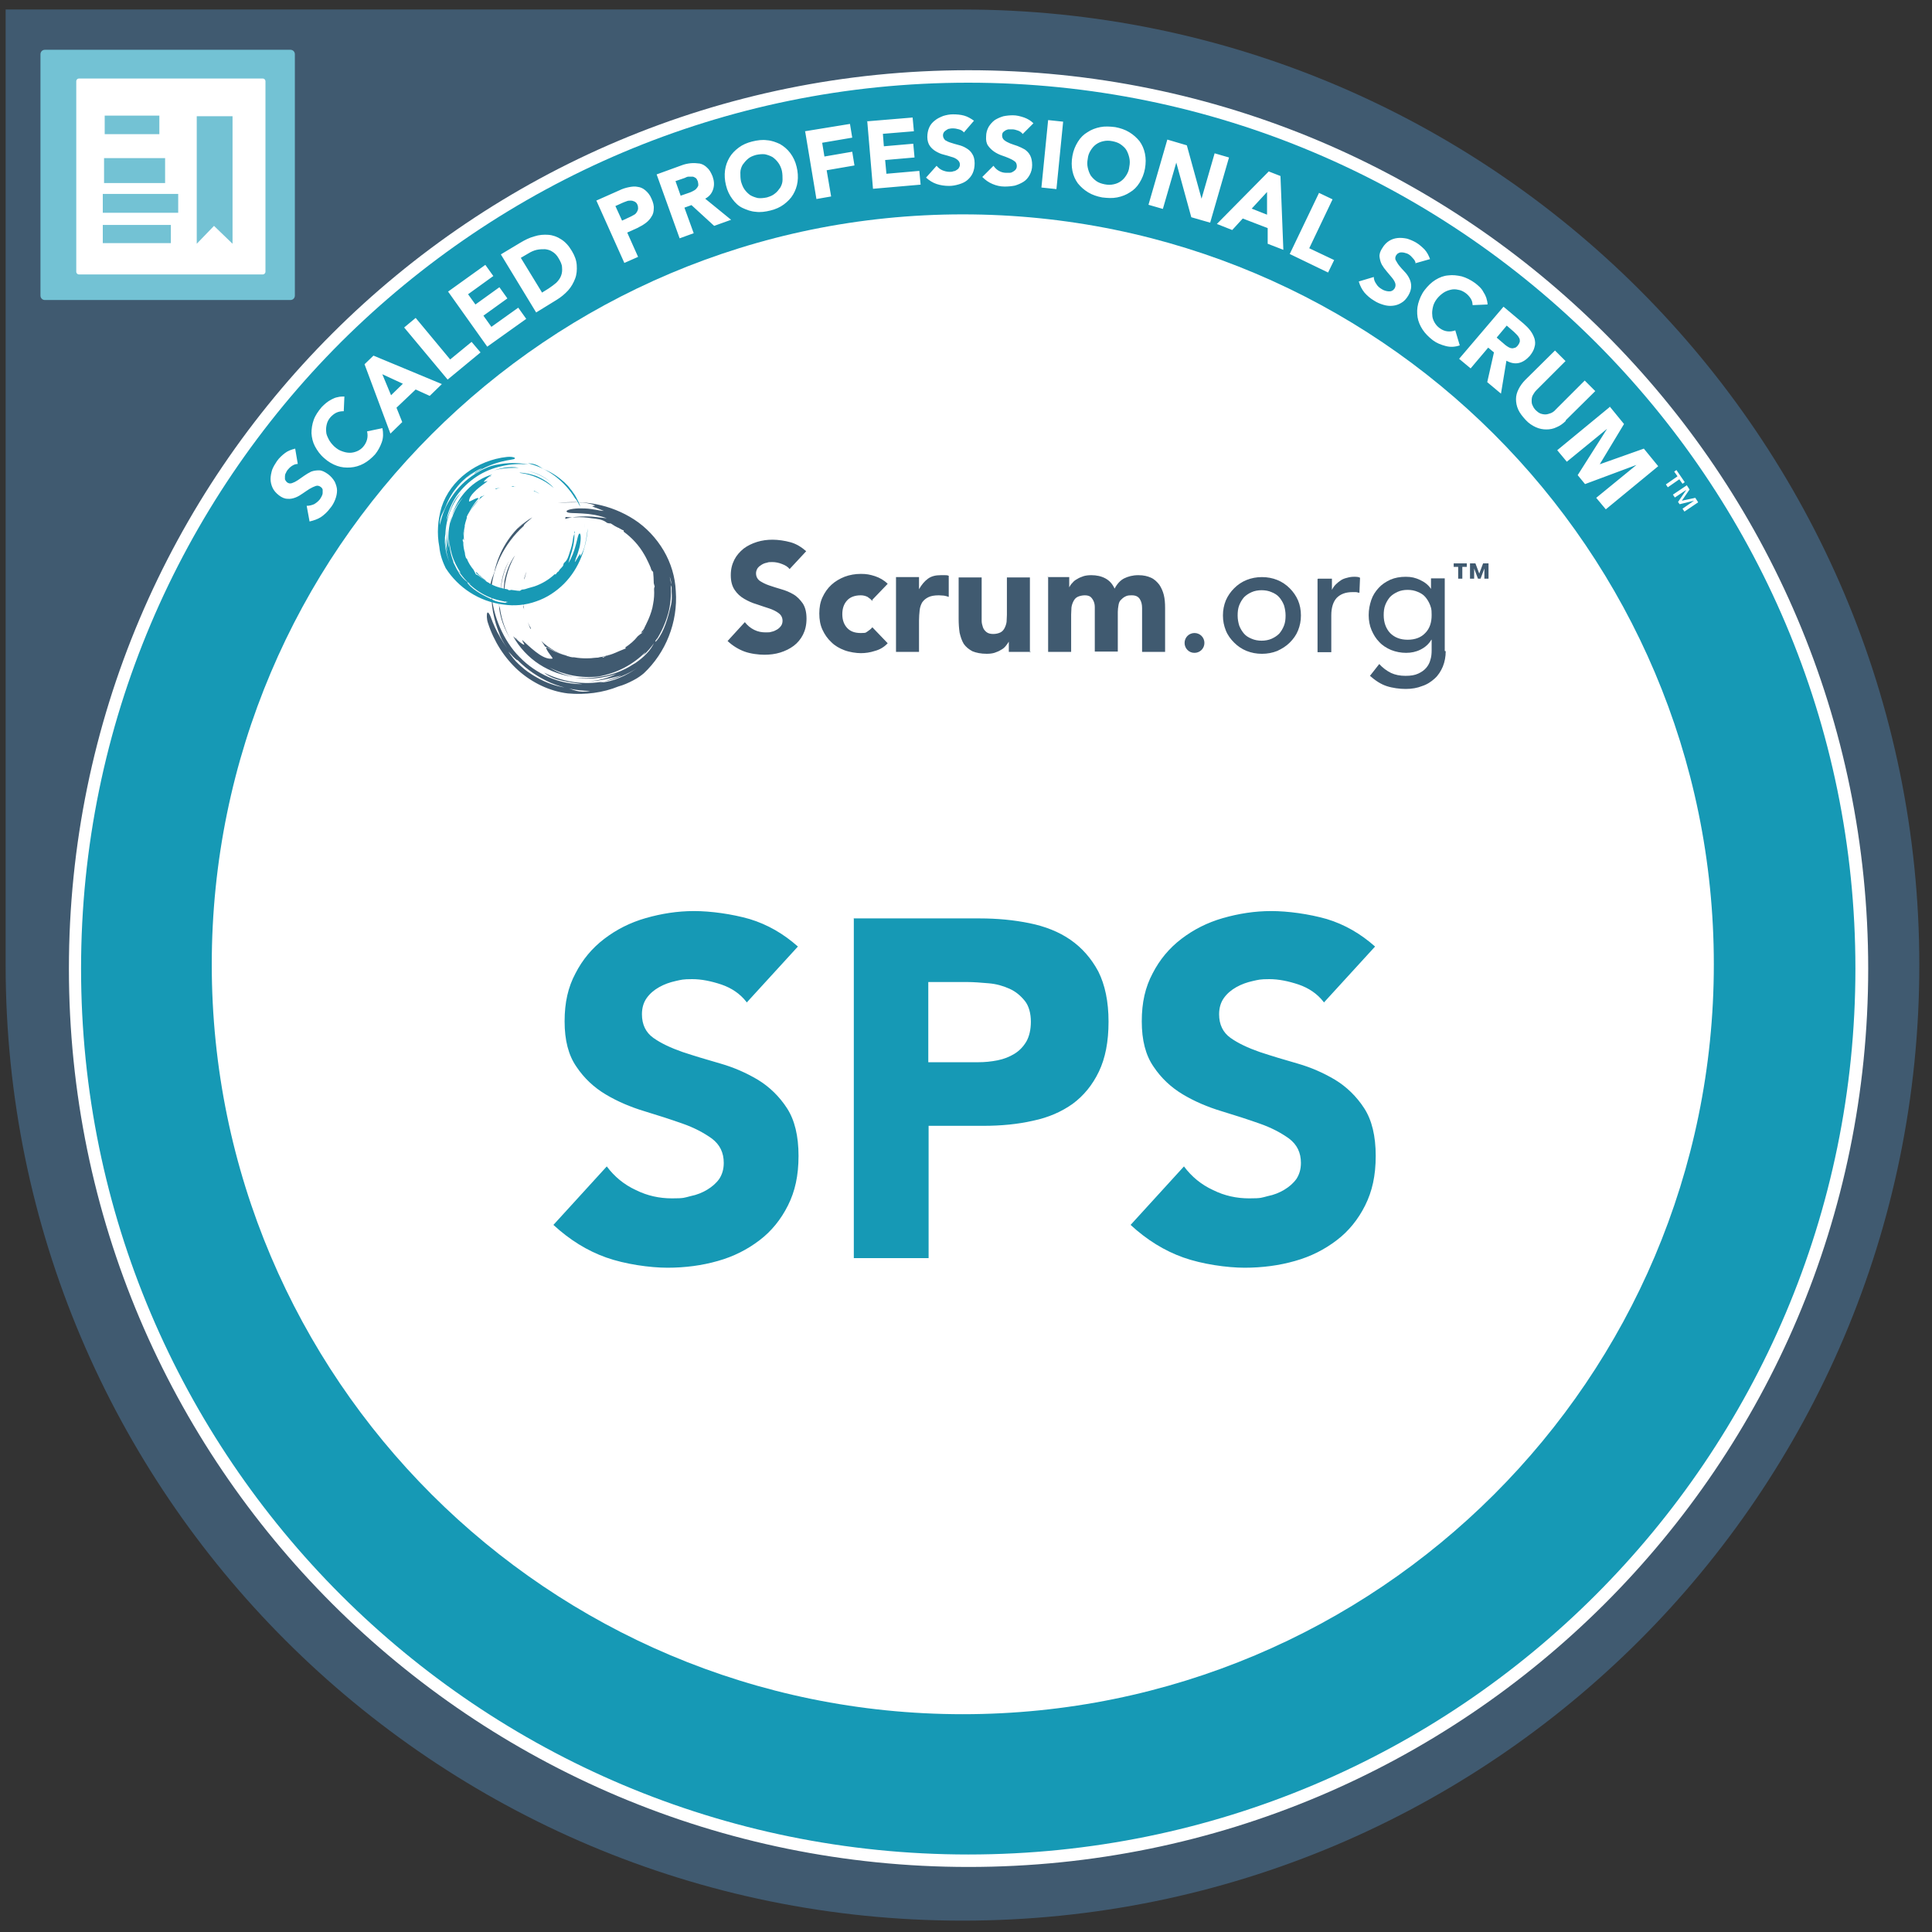 <svg width="135" height="135" viewBox="0 0 135 135" fill="none" xmlns="http://www.w3.org/2000/svg">
<rect x="0" y="0" width="135" height="135" fill="#333333" stroke="none"/>
<g clip-path="url(#clip0_11376_4190)">
<path d="M67.254 0.664H0.394V67.435C0.394 104.304 30.318 134.206 67.254 134.206C104.19 134.206 134.114 104.304 134.114 67.435C134.114 30.566 104.19 0.664 67.254 0.664Z" fill="#405A70"/>
<path d="M20.291 20.964H3.14C2.962 20.964 2.828 20.83 2.828 20.651V3.791C2.828 3.612 2.962 3.478 3.14 3.478H20.291C20.47 3.478 20.604 3.612 20.604 3.791V20.651C20.604 20.83 20.47 20.964 20.291 20.964Z" fill="#73C2D4"/>
<path d="M18.371 19.177H5.508C5.418 19.177 5.329 19.087 5.329 18.998V5.666C5.329 5.577 5.418 5.487 5.508 5.487H18.371C18.46 5.487 18.549 5.577 18.549 5.666V18.998C18.549 19.087 18.46 19.177 18.371 19.177Z" fill="white"/>
<path d="M7.316 8.078H11.135V9.373H7.316V8.078ZM7.271 11.048H11.537V12.79H7.271V11.048ZM7.182 13.549H12.452V14.867H7.182V13.549ZM7.182 15.716H11.939V16.988H7.182V15.716ZM16.249 17.033L14.954 15.783L13.748 17.033V8.123H16.249V17.033Z" fill="#73C2D4"/>
<path d="M130.094 67.681C130.094 102.116 102.135 130.03 67.656 130.03C33.176 130.03 5.217 102.116 5.217 67.681C5.217 33.245 33.176 5.354 67.656 5.354C102.135 5.354 130.094 33.268 130.094 67.703" fill="#1699B5"/>
<path d="M130.095 67.681H129.648C129.648 84.765 122.703 100.24 111.493 111.451C100.282 122.661 84.784 129.584 67.656 129.584C50.528 129.584 35.052 122.661 23.82 111.451C12.609 100.24 5.664 84.787 5.664 67.681C5.664 50.597 12.609 35.122 23.82 23.911C35.052 12.723 50.528 5.778 67.656 5.778C84.784 5.778 100.26 12.701 111.493 23.911C122.703 35.122 129.648 50.575 129.648 67.681H130.542C130.542 33 102.404 4.907 67.678 4.907C32.953 4.907 4.815 33.023 4.815 67.681C4.815 102.362 32.953 130.455 67.678 130.455C102.404 130.455 130.542 102.339 130.542 67.681H130.095Z" fill="white"/>
<path d="M119.755 67.391C119.755 96.332 96.263 119.781 67.276 119.781C38.29 119.781 14.797 96.31 14.797 67.391C14.797 38.472 38.29 14.979 67.276 14.979C96.263 14.979 119.755 38.449 119.755 67.369" fill="white"/>
<path d="M20.804 32.419C20.67 32.419 20.536 32.464 20.402 32.553C20.268 32.643 20.179 32.732 20.09 32.844C20.045 32.911 20 32.978 19.978 33.045C19.933 33.112 19.911 33.201 19.911 33.268V33.491C19.933 33.558 19.978 33.625 20.045 33.692C20.157 33.782 20.268 33.804 20.402 33.759C20.536 33.715 20.67 33.648 20.804 33.558C20.938 33.469 21.095 33.357 21.251 33.246C21.407 33.134 21.564 33.045 21.742 32.955C21.921 32.888 22.1 32.866 22.301 32.866C22.502 32.866 22.703 32.978 22.926 33.134C23.127 33.29 23.283 33.469 23.395 33.67C23.484 33.871 23.551 34.072 23.551 34.273C23.551 34.474 23.506 34.697 23.417 34.92C23.328 35.144 23.216 35.345 23.06 35.523C22.881 35.769 22.658 35.97 22.435 36.126C22.189 36.283 21.921 36.372 21.631 36.439L21.43 35.345C21.608 35.345 21.787 35.3 21.943 35.233C22.1 35.144 22.234 35.032 22.345 34.898C22.39 34.831 22.435 34.764 22.479 34.675C22.524 34.586 22.546 34.519 22.546 34.429V34.206C22.524 34.139 22.479 34.072 22.412 34.027C22.301 33.938 22.167 33.916 22.055 33.96C21.921 34.005 21.787 34.072 21.631 34.161C21.474 34.251 21.34 34.362 21.162 34.474C21.005 34.586 20.827 34.697 20.648 34.764C20.47 34.831 20.291 34.876 20.09 34.853C19.889 34.853 19.688 34.764 19.487 34.608C19.286 34.452 19.13 34.273 19.04 34.072C18.951 33.871 18.906 33.67 18.906 33.469C18.906 33.268 18.951 33.045 19.018 32.821C19.107 32.598 19.219 32.419 19.353 32.218C19.509 31.995 19.71 31.816 19.911 31.66C20.112 31.504 20.358 31.415 20.626 31.348L20.804 32.397V32.419ZM23.998 28.735C23.841 28.735 23.685 28.757 23.529 28.824C23.372 28.891 23.239 29.003 23.105 29.137C22.971 29.293 22.881 29.449 22.837 29.628C22.792 29.807 22.77 29.985 22.792 30.164C22.792 30.343 22.881 30.521 22.971 30.7C23.06 30.878 23.194 31.035 23.35 31.191C23.529 31.348 23.685 31.459 23.886 31.526C24.065 31.593 24.244 31.638 24.445 31.638C24.623 31.638 24.802 31.593 24.958 31.526C25.114 31.459 25.271 31.348 25.382 31.213C25.516 31.057 25.606 30.878 25.65 30.7C25.695 30.521 25.695 30.343 25.65 30.142L26.722 29.918C26.789 30.253 26.789 30.588 26.678 30.901C26.566 31.213 26.41 31.504 26.209 31.75C25.963 32.017 25.695 32.241 25.405 32.397C25.114 32.553 24.802 32.643 24.489 32.665C24.177 32.687 23.864 32.665 23.551 32.553C23.239 32.442 22.926 32.263 22.658 32.017C22.368 31.772 22.167 31.482 22.01 31.191C21.854 30.901 21.787 30.588 21.765 30.276C21.765 29.963 21.809 29.65 21.921 29.338C22.033 29.025 22.234 28.735 22.479 28.444C22.569 28.355 22.68 28.243 22.792 28.154C22.904 28.065 23.038 27.975 23.172 27.908C23.305 27.841 23.439 27.774 23.596 27.752C23.752 27.707 23.909 27.707 24.065 27.707L24.02 28.735H23.998ZM25.472 25.452L26.097 24.849L30.876 26.837L30.027 27.663L29.045 27.216L27.705 28.489L28.107 29.494L27.281 30.298L25.472 25.452ZM26.722 26.167L27.325 27.618L28.151 26.814L26.7 26.144L26.722 26.167ZM28.241 22.884L29.045 22.214L31.456 25.117L32.953 23.889L33.578 24.626L31.278 26.524L28.241 22.884ZM31.3 20.383L33.913 18.507L34.471 19.288L32.707 20.561L33.221 21.276L34.896 20.07L35.454 20.852L33.779 22.058L34.337 22.839L36.213 21.499L36.771 22.281L34.047 24.224L31.3 20.36V20.383ZM35.007 17.77L36.347 16.966C36.682 16.765 36.995 16.609 37.33 16.519C37.665 16.408 38 16.385 38.312 16.408C38.625 16.43 38.938 16.542 39.206 16.72C39.496 16.899 39.742 17.167 39.965 17.547C40.166 17.882 40.278 18.194 40.3 18.529C40.322 18.864 40.3 19.177 40.188 19.467C40.077 19.758 39.92 20.048 39.697 20.293C39.474 20.539 39.206 20.762 38.915 20.941L37.464 21.834L35.007 17.792V17.77ZM37.866 20.45L38.335 20.159C38.536 20.025 38.714 19.891 38.871 19.758C39.027 19.601 39.139 19.445 39.206 19.266C39.273 19.087 39.295 18.909 39.273 18.686C39.273 18.485 39.161 18.261 39.027 18.038C38.915 17.837 38.759 17.681 38.603 17.591C38.446 17.48 38.268 17.435 38.089 17.413C37.91 17.413 37.709 17.413 37.508 17.457C37.307 17.502 37.106 17.591 36.928 17.703L36.392 18.016L37.866 20.427V20.45ZM41.662 14.018L43.27 13.304C43.493 13.192 43.717 13.125 43.94 13.08C44.163 13.036 44.364 13.013 44.565 13.058C44.766 13.08 44.945 13.17 45.101 13.304C45.257 13.438 45.414 13.616 45.525 13.884C45.637 14.13 45.704 14.376 45.682 14.577C45.682 14.777 45.637 14.979 45.525 15.135C45.436 15.291 45.302 15.447 45.123 15.582C44.945 15.716 44.744 15.827 44.52 15.939L43.828 16.251L44.587 17.949L43.627 18.373L41.684 14.041L41.662 14.018ZM43.449 15.425L44.074 15.135C44.163 15.09 44.23 15.046 44.319 15.001C44.409 14.956 44.453 14.889 44.498 14.822C44.543 14.755 44.565 14.688 44.587 14.599C44.587 14.51 44.587 14.42 44.543 14.309C44.498 14.197 44.431 14.13 44.342 14.085C44.252 14.041 44.163 14.018 44.074 14.018C43.984 14.018 43.873 14.018 43.783 14.063C43.672 14.108 43.583 14.13 43.493 14.175L43.002 14.398L43.471 15.425H43.449ZM45.883 12.187L47.602 11.562C47.825 11.473 48.049 11.428 48.272 11.405C48.495 11.383 48.696 11.405 48.897 11.428C49.098 11.473 49.255 11.562 49.411 11.718C49.567 11.852 49.679 12.053 49.791 12.321C49.902 12.634 49.925 12.924 49.835 13.214C49.746 13.505 49.567 13.728 49.277 13.884L51.086 15.358L49.902 15.783L48.317 14.331L47.825 14.51L48.473 16.296L47.49 16.653L45.883 12.187ZM47.535 13.683L48.116 13.482C48.205 13.46 48.294 13.415 48.384 13.371C48.473 13.326 48.562 13.281 48.629 13.214C48.696 13.147 48.741 13.08 48.786 12.991C48.808 12.902 48.786 12.79 48.763 12.678C48.719 12.567 48.674 12.477 48.607 12.433C48.54 12.388 48.451 12.343 48.384 12.343H48.116C48.026 12.343 47.937 12.388 47.848 12.433L47.2 12.656L47.557 13.661L47.535 13.683ZM50.729 12.946C50.639 12.589 50.617 12.232 50.662 11.897C50.706 11.562 50.818 11.271 50.974 11.004C51.131 10.736 51.354 10.512 51.622 10.311C51.89 10.11 52.203 9.976 52.56 9.887C52.917 9.798 53.274 9.753 53.587 9.798C53.922 9.82 54.212 9.932 54.503 10.066C54.771 10.222 55.016 10.423 55.217 10.691C55.418 10.959 55.575 11.271 55.664 11.651C55.753 12.008 55.776 12.366 55.731 12.701C55.686 13.036 55.575 13.326 55.418 13.594C55.262 13.862 55.039 14.085 54.771 14.286C54.503 14.487 54.19 14.621 53.833 14.71C53.475 14.8 53.118 14.845 52.805 14.8C52.47 14.777 52.18 14.666 51.89 14.532C51.599 14.398 51.376 14.175 51.175 13.907C50.974 13.639 50.818 13.326 50.729 12.946ZM51.778 12.678C51.845 12.902 51.912 13.08 52.024 13.237C52.136 13.393 52.27 13.527 52.426 13.639C52.582 13.728 52.761 13.795 52.962 13.84C53.163 13.862 53.364 13.84 53.587 13.795C53.81 13.728 53.989 13.661 54.145 13.527C54.302 13.415 54.413 13.259 54.525 13.103C54.614 12.946 54.681 12.768 54.681 12.567C54.681 12.366 54.681 12.165 54.637 11.941C54.592 11.741 54.503 11.54 54.391 11.383C54.279 11.227 54.145 11.093 53.989 10.981C53.833 10.892 53.654 10.825 53.453 10.78C53.252 10.758 53.051 10.78 52.828 10.825C52.604 10.892 52.426 10.959 52.27 11.093C52.113 11.227 52.002 11.361 51.89 11.517C51.8 11.674 51.733 11.874 51.733 12.053C51.733 12.254 51.733 12.455 51.778 12.678ZM56.245 9.172L59.393 8.659L59.55 9.619L57.45 9.976L57.607 10.937L59.55 10.602L59.706 11.562L57.763 11.897L58.076 13.728L57.048 13.907L56.267 9.217L56.245 9.172ZM60.554 8.48L63.77 8.212L63.859 9.172L61.693 9.351L61.76 10.222L63.815 10.043L63.904 11.004L61.85 11.182L61.939 12.142L64.239 11.941L64.329 12.902L61.001 13.192L60.599 8.458L60.554 8.48ZM67.365 9.262C67.276 9.15 67.165 9.083 67.008 9.038C66.852 8.994 66.718 8.971 66.584 8.971C66.517 8.971 66.428 8.971 66.361 8.994C66.271 8.994 66.204 9.038 66.137 9.083C66.07 9.128 66.003 9.172 65.959 9.239C65.914 9.306 65.892 9.373 65.892 9.463C65.892 9.597 65.959 9.708 66.048 9.798C66.16 9.865 66.294 9.932 66.45 9.976C66.606 10.021 66.785 10.088 66.986 10.133C67.165 10.177 67.343 10.244 67.522 10.356C67.678 10.445 67.835 10.579 67.924 10.736C68.035 10.892 68.103 11.115 68.103 11.405C68.103 11.674 68.058 11.897 67.969 12.098C67.879 12.299 67.745 12.455 67.589 12.589C67.433 12.723 67.232 12.812 67.008 12.879C66.785 12.946 66.562 12.991 66.316 12.991C66.003 12.991 65.713 12.946 65.445 12.857C65.177 12.768 64.931 12.611 64.708 12.41L65.445 11.584C65.557 11.718 65.691 11.83 65.847 11.897C66.003 11.964 66.182 12.008 66.361 12.008C66.45 12.008 66.539 12.008 66.629 11.964C66.718 11.964 66.785 11.919 66.852 11.874C66.919 11.83 66.986 11.785 67.008 11.718C67.053 11.651 67.075 11.584 67.075 11.495C67.075 11.361 67.008 11.249 66.897 11.16C66.785 11.07 66.651 11.004 66.472 10.959C66.316 10.914 66.137 10.847 65.936 10.803C65.735 10.758 65.557 10.668 65.4 10.579C65.244 10.49 65.088 10.356 64.976 10.2C64.864 10.043 64.797 9.82 64.797 9.574C64.797 9.329 64.842 9.105 64.931 8.904C65.021 8.703 65.155 8.547 65.333 8.413C65.49 8.279 65.691 8.19 65.914 8.1C66.137 8.033 66.361 7.989 66.584 7.989C66.852 7.989 67.12 8.011 67.365 8.078C67.611 8.145 67.835 8.279 68.058 8.435L67.365 9.239V9.262ZM71.475 9.373C71.385 9.262 71.273 9.172 71.14 9.128C71.006 9.083 70.872 9.038 70.738 9.038H70.492C70.403 9.038 70.336 9.083 70.269 9.105C70.202 9.15 70.135 9.195 70.09 9.239C70.045 9.306 70.023 9.373 70.023 9.463C70.023 9.597 70.068 9.708 70.179 9.798C70.291 9.887 70.425 9.954 70.581 10.021C70.738 10.088 70.916 10.133 71.095 10.2C71.274 10.267 71.452 10.356 71.609 10.445C71.765 10.557 71.899 10.691 71.988 10.87C72.078 11.048 72.122 11.271 72.122 11.54C72.122 11.807 72.055 12.031 71.944 12.232C71.832 12.433 71.698 12.589 71.519 12.701C71.341 12.812 71.14 12.902 70.916 12.969C70.693 13.013 70.447 13.036 70.202 13.036C69.889 13.036 69.621 12.969 69.353 12.857C69.085 12.745 68.862 12.589 68.638 12.366L69.42 11.584C69.532 11.741 69.643 11.852 69.8 11.941C69.956 12.031 70.135 12.075 70.291 12.075H70.559C70.648 12.075 70.738 12.031 70.805 11.986C70.872 11.941 70.939 11.897 70.983 11.83C71.028 11.763 71.05 11.696 71.05 11.607C71.05 11.473 71.006 11.338 70.894 11.271C70.782 11.182 70.648 11.115 70.492 11.048C70.336 10.981 70.157 10.914 69.956 10.847C69.777 10.78 69.599 10.691 69.442 10.579C69.286 10.468 69.152 10.334 69.04 10.177C68.929 10.021 68.884 9.798 68.906 9.53C68.906 9.284 68.973 9.061 69.085 8.86C69.197 8.681 69.331 8.525 69.509 8.391C69.688 8.279 69.889 8.19 70.112 8.123C70.336 8.078 70.559 8.056 70.782 8.056C71.05 8.056 71.296 8.123 71.564 8.212C71.809 8.301 72.033 8.435 72.212 8.614L71.452 9.373H71.475ZM73.239 8.391L74.288 8.502L73.819 13.214L72.77 13.103L73.239 8.391ZM74.936 10.892C75.003 10.512 75.137 10.2 75.316 9.909C75.494 9.619 75.718 9.396 75.986 9.239C76.254 9.061 76.544 8.949 76.879 8.882C77.214 8.815 77.549 8.837 77.928 8.882C78.286 8.949 78.621 9.061 78.911 9.239C79.201 9.418 79.424 9.619 79.626 9.865C79.804 10.11 79.938 10.401 80.005 10.736C80.072 11.07 80.072 11.405 80.005 11.785C79.938 12.165 79.804 12.477 79.626 12.768C79.447 13.058 79.224 13.281 78.956 13.438C78.688 13.616 78.397 13.728 78.062 13.795C77.727 13.862 77.392 13.84 77.013 13.795C76.655 13.728 76.32 13.616 76.03 13.438C75.74 13.259 75.516 13.058 75.316 12.812C75.137 12.567 75.003 12.276 74.936 11.941C74.869 11.607 74.869 11.271 74.936 10.892ZM76.008 11.093C75.963 11.316 75.963 11.517 76.008 11.718C76.052 11.919 76.12 12.098 76.209 12.254C76.32 12.41 76.454 12.544 76.611 12.656C76.767 12.768 76.968 12.835 77.191 12.879C77.415 12.924 77.616 12.924 77.817 12.879C78.018 12.835 78.174 12.768 78.33 12.656C78.487 12.544 78.598 12.41 78.71 12.232C78.822 12.053 78.889 11.874 78.911 11.651C78.956 11.428 78.956 11.227 78.911 11.026C78.866 10.825 78.799 10.646 78.71 10.49C78.621 10.334 78.464 10.2 78.308 10.088C78.152 9.976 77.951 9.909 77.727 9.865C77.504 9.82 77.303 9.82 77.102 9.865C76.901 9.909 76.745 9.976 76.588 10.088C76.432 10.2 76.32 10.334 76.209 10.512C76.097 10.691 76.03 10.87 76.008 11.093ZM81.568 9.753L82.931 10.155L83.958 13.884L84.873 10.713L85.878 11.004L84.561 15.559L83.243 15.18L82.194 11.361L81.256 14.599L80.251 14.309L81.568 9.753ZM88.67 11.986L89.474 12.299L89.675 17.457L88.58 17.033V15.939L86.839 15.269L86.102 16.073L85.03 15.649L88.67 11.964V11.986ZM88.536 13.415L87.464 14.577L88.536 15.001V13.415ZM92.176 13.482L93.114 13.929L91.484 17.346L93.225 18.172L92.801 19.043L90.121 17.748L92.176 13.46V13.482ZM98.92 18.44C98.92 18.306 98.853 18.172 98.741 18.06C98.652 17.949 98.54 17.837 98.429 17.77C98.362 17.725 98.295 17.703 98.205 17.681C98.138 17.658 98.049 17.636 97.96 17.636C97.87 17.636 97.803 17.636 97.736 17.681C97.669 17.703 97.602 17.77 97.558 17.837C97.491 17.949 97.468 18.083 97.535 18.194C97.602 18.306 97.669 18.44 97.781 18.574C97.893 18.708 98.004 18.842 98.138 18.976C98.272 19.11 98.384 19.266 98.473 19.445C98.563 19.623 98.607 19.802 98.607 20.003C98.607 20.204 98.54 20.427 98.406 20.651C98.272 20.874 98.116 21.053 97.915 21.164C97.736 21.276 97.535 21.343 97.312 21.365C97.089 21.388 96.888 21.365 96.664 21.298C96.441 21.231 96.218 21.142 96.017 21.008C95.749 20.852 95.525 20.651 95.347 20.45C95.168 20.226 95.034 19.981 94.945 19.668L95.995 19.355C95.995 19.534 96.061 19.691 96.173 19.847C96.263 20.003 96.397 20.115 96.553 20.204C96.62 20.249 96.709 20.293 96.798 20.316C96.888 20.338 96.955 20.36 97.044 20.36C97.133 20.36 97.2 20.36 97.267 20.316C97.334 20.293 97.401 20.226 97.446 20.159C97.513 20.048 97.535 19.914 97.491 19.78C97.446 19.646 97.357 19.512 97.245 19.378C97.133 19.244 97.022 19.11 96.888 18.953C96.754 18.797 96.642 18.641 96.553 18.485C96.463 18.306 96.419 18.127 96.397 17.949C96.374 17.77 96.441 17.547 96.597 17.323C96.731 17.1 96.888 16.944 97.066 16.832C97.245 16.72 97.446 16.653 97.669 16.631C97.87 16.609 98.094 16.631 98.317 16.676C98.54 16.743 98.741 16.832 98.942 16.944C99.166 17.078 99.367 17.256 99.545 17.435C99.724 17.636 99.835 17.859 99.925 18.105L98.898 18.395L98.92 18.44ZM102.895 21.298C102.895 21.142 102.85 20.986 102.761 20.852C102.672 20.718 102.56 20.584 102.404 20.472C102.247 20.36 102.069 20.271 101.89 20.249C101.711 20.204 101.533 20.204 101.354 20.249C101.175 20.293 100.997 20.36 100.84 20.472C100.684 20.584 100.528 20.718 100.394 20.896C100.26 21.075 100.17 21.254 100.126 21.455C100.081 21.656 100.059 21.834 100.081 22.013C100.081 22.192 100.148 22.37 100.237 22.527C100.327 22.683 100.438 22.817 100.595 22.928C100.773 23.062 100.952 23.13 101.131 23.152C101.309 23.174 101.51 23.152 101.689 23.085L102.002 24.134C101.667 24.246 101.354 24.268 101.019 24.179C100.684 24.09 100.394 23.978 100.126 23.777C99.835 23.554 99.59 23.308 99.411 23.04C99.233 22.772 99.099 22.46 99.054 22.169C99.009 21.857 99.009 21.544 99.099 21.209C99.188 20.896 99.322 20.561 99.545 20.271C99.769 19.981 100.014 19.735 100.304 19.556C100.595 19.378 100.885 19.266 101.198 19.244C101.51 19.199 101.823 19.244 102.136 19.311C102.448 19.4 102.761 19.556 103.074 19.78C103.185 19.869 103.297 19.958 103.386 20.048C103.498 20.159 103.587 20.271 103.654 20.405C103.744 20.539 103.811 20.673 103.855 20.807C103.9 20.963 103.944 21.12 103.944 21.276L102.917 21.321L102.895 21.298ZM105.061 21.432L106.468 22.616C106.647 22.772 106.803 22.928 106.937 23.107C107.071 23.286 107.16 23.465 107.227 23.666C107.272 23.844 107.294 24.045 107.227 24.246C107.183 24.447 107.071 24.648 106.892 24.871C106.669 25.117 106.423 25.296 106.133 25.363C105.843 25.43 105.552 25.363 105.262 25.206L104.882 27.506L103.922 26.703L104.391 24.626L103.989 24.291L102.761 25.742L101.957 25.072L105.039 21.455L105.061 21.432ZM104.592 23.599L105.061 24C105.128 24.067 105.217 24.134 105.284 24.179C105.374 24.246 105.463 24.291 105.53 24.313C105.619 24.335 105.709 24.358 105.798 24.313C105.887 24.313 105.977 24.246 106.066 24.134C106.133 24.045 106.178 23.956 106.2 23.866C106.2 23.777 106.2 23.688 106.155 23.621C106.111 23.532 106.066 23.465 105.999 23.398L105.798 23.197L105.284 22.75L104.592 23.576V23.599ZM109.416 29.405C109.215 29.606 108.991 29.762 108.768 29.851C108.545 29.963 108.299 30.008 108.053 30.008C107.808 30.008 107.562 29.963 107.317 29.851C107.071 29.74 106.825 29.583 106.602 29.338C106.379 29.092 106.2 28.869 106.088 28.623C105.977 28.377 105.932 28.132 105.932 27.886C105.932 27.64 105.999 27.417 106.111 27.194C106.222 26.971 106.379 26.747 106.58 26.546L108.656 24.492L109.393 25.229L107.361 27.261C107.25 27.372 107.183 27.484 107.116 27.596C107.049 27.707 107.026 27.841 107.026 27.975C107.026 28.109 107.026 28.221 107.093 28.333C107.138 28.444 107.205 28.556 107.317 28.668C107.406 28.757 107.518 28.846 107.629 28.891C107.741 28.936 107.875 28.958 107.986 28.958C108.12 28.958 108.232 28.913 108.366 28.869C108.478 28.824 108.612 28.735 108.701 28.623L110.733 26.591L111.47 27.328L109.393 29.382L109.416 29.405ZM112.475 28.4L113.48 29.628L111.783 32.442L114.865 31.348L115.869 32.576L112.207 35.59L111.537 34.786L114.351 32.486L110.756 33.826L110.242 33.201L112.296 29.963L109.483 32.263L108.813 31.459L112.475 28.444V28.4ZM117.209 33.268L116.986 32.955L117.142 32.844L117.723 33.692L117.567 33.804L117.343 33.491L116.539 34.05L116.405 33.849L117.209 33.29V33.268ZM117.857 33.893L118.058 34.206L117.522 34.987L118.46 34.786L118.661 35.099L117.701 35.747L117.567 35.546L118.371 34.987L117.366 35.233L117.254 35.077L117.835 34.228L117.031 34.764L116.897 34.563L117.857 33.916V33.893Z" fill="white"/>
<path d="M52.136 69.981C51.712 69.445 51.131 69.043 50.416 68.797C49.679 68.552 49.009 68.418 48.362 68.418C47.714 68.418 47.602 68.462 47.2 68.552C46.799 68.641 46.419 68.775 46.062 68.976C45.704 69.177 45.414 69.423 45.191 69.735C44.967 70.048 44.856 70.428 44.856 70.874C44.856 71.589 45.124 72.147 45.66 72.527C46.196 72.906 46.866 73.219 47.692 73.509C48.496 73.777 49.389 74.045 50.327 74.313C51.265 74.581 52.136 74.961 52.962 75.452C53.766 75.943 54.458 76.613 54.994 77.44C55.53 78.266 55.798 79.382 55.798 80.767C55.798 82.152 55.553 83.246 55.061 84.228C54.57 85.211 53.9 86.037 53.074 86.662C52.225 87.31 51.265 87.802 50.148 88.114C49.054 88.427 47.87 88.583 46.642 88.583C45.414 88.583 43.672 88.337 42.355 87.868C41.037 87.4 39.809 86.64 38.67 85.591L42.399 81.504C42.935 82.219 43.605 82.777 44.431 83.156C45.235 83.558 46.084 83.737 46.955 83.737C47.826 83.737 47.803 83.692 48.25 83.581C48.697 83.492 49.076 83.335 49.411 83.134C49.746 82.933 50.037 82.688 50.26 82.375C50.461 82.062 50.573 81.705 50.573 81.258C50.573 80.544 50.305 79.985 49.746 79.561C49.188 79.159 48.518 78.802 47.692 78.512C46.866 78.221 45.972 77.931 45.012 77.641C44.052 77.35 43.158 76.971 42.332 76.479C41.506 75.988 40.814 75.341 40.278 74.537C39.719 73.733 39.452 72.683 39.452 71.365C39.452 70.048 39.697 68.976 40.211 68.016C40.702 67.055 41.372 66.252 42.221 65.604C43.069 64.956 44.029 64.465 45.124 64.152C46.218 63.84 47.334 63.661 48.496 63.661C49.657 63.661 51.131 63.862 52.381 64.219C53.632 64.599 54.749 65.247 55.754 66.14L52.181 70.048L52.136 69.981ZM59.639 64.175H68.46C69.688 64.175 70.85 64.286 71.944 64.51C73.038 64.733 73.998 65.113 74.802 65.671C75.606 66.229 76.254 66.966 76.745 67.882C77.214 68.82 77.46 69.981 77.46 71.388C77.46 72.795 77.236 73.934 76.79 74.871C76.343 75.809 75.718 76.569 74.959 77.127C74.177 77.685 73.261 78.087 72.189 78.311C71.118 78.556 69.956 78.668 68.706 78.668H64.887V87.913H59.661V64.197L59.639 64.175ZM64.865 74.224H68.348C68.817 74.224 69.264 74.179 69.711 74.09C70.157 74.001 70.537 73.844 70.872 73.643C71.207 73.442 71.497 73.152 71.721 72.772C71.921 72.415 72.033 71.946 72.033 71.388C72.033 70.829 71.899 70.294 71.609 69.936C71.319 69.579 70.984 69.289 70.537 69.088C70.09 68.887 69.621 68.753 69.085 68.708C68.549 68.663 68.036 68.619 67.544 68.619H64.865V74.246V74.224ZM92.466 69.981C92.042 69.445 91.462 69.043 90.747 68.797C90.01 68.552 89.34 68.418 88.692 68.418C88.045 68.418 87.933 68.462 87.531 68.552C87.129 68.641 86.75 68.775 86.392 68.976C86.035 69.177 85.745 69.423 85.521 69.735C85.298 70.048 85.186 70.428 85.186 70.874C85.186 71.589 85.454 72.147 85.99 72.527C86.526 72.906 87.196 73.219 88.022 73.509C88.826 73.777 89.72 74.045 90.658 74.313C91.596 74.581 92.466 74.961 93.293 75.452C94.097 75.943 94.789 76.613 95.325 77.44C95.861 78.266 96.129 79.382 96.129 80.767C96.129 82.152 95.883 83.246 95.392 84.228C94.901 85.211 94.231 86.037 93.404 86.662C92.556 87.31 91.596 87.802 90.479 88.114C89.385 88.427 88.201 88.583 86.973 88.583C85.745 88.583 84.003 88.337 82.685 87.868C81.368 87.4 80.139 86.64 79.001 85.591L82.73 81.504C83.266 82.219 83.936 82.777 84.762 83.156C85.566 83.558 86.415 83.737 87.285 83.737C88.156 83.737 88.134 83.692 88.581 83.581C89.027 83.492 89.407 83.335 89.742 83.134C90.077 82.933 90.367 82.688 90.591 82.375C90.792 82.062 90.903 81.705 90.903 81.258C90.903 80.544 90.635 79.985 90.077 79.561C89.519 79.159 88.849 78.802 88.022 78.512C87.196 78.221 86.303 77.931 85.343 77.641C84.382 77.35 83.489 76.971 82.663 76.479C81.837 75.988 81.144 75.341 80.608 74.537C80.05 73.733 79.782 72.683 79.782 71.365C79.782 70.048 80.028 68.976 80.541 68.016C81.033 67.055 81.703 66.252 82.551 65.604C83.4 64.956 84.36 64.465 85.454 64.152C86.549 63.84 87.665 63.661 88.826 63.661C89.988 63.661 91.462 63.862 92.712 64.219C93.963 64.599 95.079 65.247 96.084 66.14L92.511 70.048L92.466 69.981Z" fill="#1699B5"/>
<path d="M34.561 39.878C34.717 39.208 34.985 38.56 35.342 37.98C35.7 37.399 36.146 36.886 36.638 36.484C36.258 36.819 35.901 37.198 35.61 37.6C35.834 37.288 36.057 37.02 36.325 36.796C36.593 36.551 36.861 36.35 37.196 36.149C37.106 36.238 36.972 36.35 36.839 36.461C36.705 36.573 36.593 36.685 36.593 36.752C35.923 37.355 35.365 38.092 34.963 38.918C34.561 39.744 34.337 40.637 34.293 41.553C34.203 41.196 34.248 40.883 34.315 40.637C34.382 40.369 34.494 40.146 34.561 39.923M41.193 47.27C41.372 47.27 41.573 47.225 41.751 47.203C41.573 47.247 41.394 47.27 41.193 47.27ZM34.851 42.223L34.94 42.535C35.052 43.317 35.32 44.076 35.744 44.791C35.521 44.411 35.298 44.009 35.141 43.563C34.985 43.138 34.873 42.669 34.873 42.223" fill="#405A70"/>
<path d="M34.985 41.374C34.985 40.593 35.208 39.789 35.588 39.164C35.23 39.811 35.029 40.571 34.985 41.374ZM45.056 43.92V43.831C45.19 43.63 45.324 43.384 45.436 43.161C45.436 43.228 45.436 43.295 45.414 43.362C45.347 43.496 45.28 43.563 45.235 43.63C45.19 43.697 45.123 43.786 45.079 43.943M44.878 44.211C44.855 44.211 44.833 44.188 44.788 44.211L45.056 43.876V43.92C45.034 44.01 44.922 44.121 44.9 44.233M42.198 45.885C42.109 45.908 42.042 45.997 42.019 46.019H41.282C41.238 46.019 41.148 46.042 41.081 46.086C41.037 46.064 40.97 46.042 40.925 46.019C41.506 46.019 42.109 45.93 42.712 45.707C42.555 45.774 42.399 45.841 42.22 45.885" fill="#405A70"/>
<path d="M39.496 36.26C39.942 36.126 40.456 36.082 40.947 36.082C41.439 36.082 41.93 36.171 42.399 36.215C41.885 36.015 41.238 35.903 40.702 35.881C40.166 35.836 39.719 35.881 39.608 35.769C39.496 35.657 39.875 35.546 40.434 35.523C40.702 35.523 41.014 35.523 41.305 35.568C41.595 35.613 41.863 35.657 42.086 35.702L41.863 35.613C41.975 35.657 42.086 35.702 42.198 35.702C42.086 35.657 41.908 35.59 41.751 35.523C41.595 35.479 41.439 35.412 41.372 35.367C41.439 35.367 41.528 35.345 41.595 35.322C41.282 35.188 40.813 35.099 40.322 35.099C39.831 35.099 39.34 35.121 38.982 35.144C39.831 35.054 40.746 35.054 41.662 35.233C42.578 35.412 43.493 35.769 44.319 36.305C45.146 36.841 45.86 37.6 46.374 38.471C46.888 39.342 47.178 40.325 47.222 41.307C47.379 43.496 46.508 45.617 44.989 47.046C44.833 47.18 44.565 47.381 44.252 47.538C43.917 47.716 43.56 47.873 43.225 47.962C42.131 48.408 40.903 48.565 39.674 48.453C38.402 48.297 37.196 47.716 36.213 46.845C35.253 45.974 34.516 44.836 34.092 43.518C34.002 43.25 34.002 42.915 34.047 42.826C34.069 42.781 34.114 42.781 34.181 42.893C34.248 42.982 34.315 43.183 34.426 43.473C34.828 44.456 35.409 45.371 36.168 46.131C36.101 46.131 35.967 45.997 35.856 45.885C35.744 45.751 35.61 45.617 35.521 45.528C35.744 45.863 35.967 46.153 36.235 46.399C36.503 46.644 36.771 46.89 37.106 47.091C36.66 46.801 36.258 46.466 35.9 46.086C36.347 46.555 36.905 47.002 37.508 47.337C38.134 47.694 38.803 47.94 39.518 48.051C39.764 48.096 40.009 48.208 40.277 48.275C40.545 48.342 40.858 48.364 41.238 48.275C40.3 48.275 39.34 48.074 38.491 47.716C37.62 47.337 36.838 46.801 36.168 46.131C35.566 45.55 35.141 44.903 34.806 44.166C34.918 44.389 35.052 44.612 35.141 44.813C34.605 43.764 34.337 42.625 34.337 41.486C34.404 42.29 34.605 43.094 34.94 43.853C35.275 44.612 35.722 45.327 36.302 45.907C36.883 46.51 37.575 46.979 38.335 47.314C39.094 47.649 39.898 47.806 40.702 47.806C40.255 47.739 39.741 47.672 39.273 47.56C38.781 47.448 38.335 47.27 38.022 47.002C39.295 47.649 40.791 47.895 42.243 47.605L41.93 47.694C42.399 47.672 42.868 47.538 43.292 47.359C43.739 47.18 44.141 46.935 44.543 46.667C43.828 47.136 43.047 47.448 42.243 47.605C42.6 47.493 42.98 47.381 43.426 47.203C43.181 47.247 42.823 47.359 42.466 47.426C41.997 47.538 41.528 47.605 41.059 47.605C41.796 47.582 42.488 47.381 43.069 47.091C42.153 47.381 41.126 47.515 40.188 47.359C40.724 47.404 41.238 47.404 41.774 47.314C42.645 47.203 43.516 46.912 44.275 46.399L44.185 46.466C44.252 46.421 44.297 46.376 44.364 46.354C44.654 46.153 44.945 45.93 45.19 45.662C45.414 45.438 45.592 45.17 45.726 44.88L45.816 44.746C45.771 44.836 45.771 44.903 45.905 44.746C46.173 44.411 46.352 44.032 46.508 43.607C46.664 43.183 46.776 42.736 46.888 42.267C46.955 42.022 46.955 41.687 46.932 41.307V41.106C46.932 41.017 46.932 40.95 46.91 40.861C46.91 40.66 46.865 40.481 46.798 40.302C46.843 40.481 46.865 40.682 46.91 40.861V41.084C46.91 41.039 46.888 40.995 46.865 40.883C46.91 41.553 46.865 42.223 46.687 42.87C46.508 43.518 46.218 44.166 45.86 44.724C45.883 44.635 45.927 44.545 45.95 44.478C45.905 44.612 45.838 44.724 45.771 44.836C45.525 45.193 45.235 45.55 44.9 45.84C44.989 45.751 45.056 45.639 45.123 45.55C44.677 45.997 44.163 46.376 43.605 46.667C43.047 46.957 42.444 47.158 41.818 47.27C40.635 47.404 39.429 47.18 38.402 46.644C38.938 46.979 39.563 47.225 40.233 47.314C39.34 47.225 38.446 46.912 37.687 46.421C36.928 45.93 36.28 45.237 35.856 44.456C36.101 44.679 36.414 44.992 36.637 45.059C36.66 45.014 36.347 44.568 36.57 44.791C36.995 45.193 37.352 45.505 37.687 45.729C38.022 45.952 38.335 46.064 38.602 46.019C38.669 46.019 38.446 45.773 38.312 45.572C38.178 45.371 38.089 45.17 38.245 45.26C38.513 45.416 38.982 45.662 39.518 45.796C39.674 45.863 39.831 45.907 40.009 45.93H40.121C40.724 46.041 41.282 45.997 41.617 45.974C41.729 45.974 41.863 45.952 41.975 45.93C42.042 45.93 42.086 45.93 42.153 45.952C42.22 45.907 42.287 45.863 42.354 45.84C42.667 45.751 42.957 45.639 43.248 45.505C43.404 45.438 43.583 45.371 43.739 45.304C43.739 45.304 43.694 45.282 43.694 45.237C44.029 45.014 44.319 44.769 44.565 44.456C44.699 44.344 44.811 44.255 44.922 44.188C44.967 43.965 45.146 43.652 45.302 43.295C45.458 42.937 45.592 42.535 45.637 42.2C45.704 41.865 45.726 41.508 45.704 41.151C45.704 41.084 45.726 41.039 45.749 40.972C45.704 40.883 45.704 40.794 45.682 40.749C45.682 40.459 45.659 40.213 45.637 39.967C45.615 39.923 45.525 39.878 45.503 39.789C45.458 39.61 45.369 39.454 45.302 39.297C45.213 39.119 45.123 38.918 45.012 38.739C44.654 38.114 44.163 37.578 43.583 37.154V37.064C43.471 37.042 43.337 36.93 43.248 36.908H43.292C43.136 36.863 43.047 36.796 42.957 36.752C42.868 36.707 42.801 36.64 42.667 36.573C42.6 36.573 42.533 36.573 42.466 36.55C42.444 36.55 42.399 36.528 42.377 36.506C42.086 36.282 41.729 36.26 41.349 36.215C40.97 36.149 40.59 36.126 40.188 36.149C39.875 36.171 39.741 36.126 39.518 36.126" fill="#405A70"/>
<path d="M45.481 43.072C45.615 42.759 45.726 42.446 45.793 42.111C45.749 42.468 45.704 42.803 45.481 43.072ZM38.067 45.148C38 45.037 37.91 44.903 37.821 44.791C38.402 45.349 39.116 45.729 39.92 45.93C39.608 45.885 39.228 45.729 38.893 45.573C38.558 45.416 38.29 45.238 38.067 45.171M36.057 44.612L36.012 44.523C36.146 44.724 36.303 44.925 36.481 45.104C36.347 44.97 36.191 44.791 36.079 44.59M35.253 42.066C35.186 41.575 35.186 41.062 35.253 40.548C35.387 39.9 35.633 39.297 35.99 38.806C35.431 39.766 35.164 40.905 35.23 42.044M37.062 43.942C36.995 43.786 36.95 43.63 36.883 43.473C36.95 43.63 37.017 43.764 37.106 43.92C37.062 43.92 37.062 43.92 37.039 43.965M37.531 46.064L37.419 45.975C37.531 46.041 37.642 46.108 37.776 46.153C37.732 46.153 37.62 46.086 37.553 46.064M36.57 42.245C36.57 42.357 36.593 42.491 36.637 42.602C36.615 42.535 36.57 42.468 36.548 42.401C36.548 42.357 36.593 42.312 36.593 42.245M36.637 40.392C36.682 40.235 36.727 40.079 36.794 39.945C36.727 40.124 36.682 40.325 36.637 40.503V40.392Z" fill="#405A70"/>
<path d="M38.09 32.822C38.581 33.023 39.027 33.335 39.429 33.693C39.809 34.05 40.144 34.474 40.39 34.898C40.189 34.563 39.943 34.228 39.675 33.961C39.876 34.184 40.032 34.385 40.189 34.63C40.323 34.854 40.457 35.122 40.546 35.39C40.479 35.323 40.434 35.189 40.367 35.077C40.3 34.965 40.233 34.854 40.189 34.831C39.831 34.228 39.34 33.693 38.782 33.268C38.224 32.844 37.553 32.531 36.884 32.375C37.174 32.375 37.397 32.442 37.576 32.531C37.755 32.621 37.911 32.755 38.09 32.822ZM40.881 36.931C40.881 36.797 40.836 36.663 40.814 36.529C40.836 36.663 40.881 36.819 40.881 36.931ZM31.479 36.774C31.479 36.908 31.479 37.065 31.457 37.199C31.457 37.065 31.457 36.908 31.479 36.774ZM36.258 32.688H36.013C35.41 32.688 34.784 32.755 34.181 32.978C34.516 32.866 34.851 32.755 35.209 32.688C35.566 32.621 35.923 32.621 36.258 32.688Z" fill="#1899B5"/>
<path d="M36.883 32.911C37.486 33.022 38.044 33.313 38.491 33.692C38.044 33.335 37.486 33.045 36.883 32.911ZM33.444 40.213H33.533C33.667 40.347 33.824 40.481 33.98 40.593C33.935 40.593 33.891 40.57 33.846 40.548C33.757 40.481 33.712 40.414 33.667 40.369C33.623 40.325 33.556 40.28 33.467 40.213M31.501 36.618V36.461C31.501 36.506 31.501 36.573 31.479 36.618M33.266 40.034C33.266 40.034 33.288 39.99 33.288 39.967C33.355 40.057 33.444 40.124 33.511 40.213H33.467C33.4 40.168 33.333 40.079 33.243 40.034M32.395 37.734C32.395 37.667 32.328 37.6 32.328 37.578C32.35 37.399 32.395 37.221 32.417 37.02V36.841C32.439 36.796 32.462 36.774 32.484 36.729C32.395 37.176 32.372 37.645 32.484 38.136L32.417 37.734" fill="#1899B5"/>
<path d="M40.121 37.109C40.166 37.466 40.121 37.868 40.032 38.248C39.943 38.627 39.809 38.985 39.719 39.342C39.943 38.985 40.121 38.516 40.233 38.091C40.345 37.689 40.389 37.354 40.478 37.287C40.568 37.22 40.612 37.533 40.545 37.957C40.523 38.158 40.456 38.404 40.389 38.605C40.322 38.828 40.233 39.029 40.166 39.185C40.211 39.096 40.211 39.096 40.278 39.029C40.233 39.118 40.166 39.185 40.166 39.275C40.233 39.208 40.3 39.074 40.367 38.962C40.434 38.851 40.501 38.739 40.545 38.694V38.873C40.702 38.65 40.836 38.315 40.903 37.935C40.992 37.578 41.014 37.198 41.081 36.908C41.014 37.578 40.88 38.27 40.612 38.94C40.345 39.61 39.943 40.257 39.407 40.793C38.871 41.329 38.201 41.776 37.464 42.022C36.727 42.29 35.923 42.357 35.186 42.245C33.489 42.044 32.015 41.061 31.144 39.699C31.077 39.565 30.965 39.319 30.876 39.051C30.787 38.784 30.72 38.471 30.697 38.203C30.519 37.287 30.586 36.349 30.854 35.434C31.166 34.474 31.792 33.647 32.596 33.044C33.4 32.441 34.382 32.039 35.432 31.928C35.633 31.905 35.901 31.928 35.968 31.995C36.012 32.017 35.968 32.062 35.901 32.084C35.811 32.106 35.655 32.129 35.409 32.173C34.605 32.33 33.801 32.642 33.132 33.111C33.154 33.067 33.243 32.977 33.377 32.91C33.489 32.843 33.623 32.776 33.69 32.709C33.4 32.821 33.154 32.977 32.931 33.134C32.707 33.29 32.484 33.469 32.261 33.692C32.551 33.402 32.864 33.134 33.199 32.91C32.774 33.178 32.35 33.536 31.993 33.96C31.635 34.384 31.345 34.853 31.144 35.389C31.077 35.568 30.965 35.746 30.876 35.947C30.787 36.148 30.72 36.372 30.742 36.684C30.876 35.97 31.166 35.278 31.591 34.675C31.993 34.072 32.529 33.558 33.132 33.156C33.667 32.799 34.226 32.553 34.829 32.419C34.65 32.464 34.449 32.531 34.293 32.575C35.164 32.33 36.079 32.285 36.95 32.464C36.325 32.397 35.677 32.419 35.052 32.575C34.427 32.709 33.824 32.955 33.288 33.312C32.752 33.67 32.283 34.116 31.903 34.652C31.546 35.188 31.3 35.769 31.189 36.372C31.323 36.037 31.434 35.657 31.591 35.322C31.747 34.965 31.97 34.652 32.194 34.451C31.501 35.322 31.099 36.416 31.122 37.578V37.332C31.055 37.689 31.077 38.069 31.144 38.426C31.211 38.784 31.345 39.141 31.479 39.476C31.501 39.543 31.524 39.587 31.546 39.654L31.479 39.476C31.233 38.873 31.099 38.225 31.099 37.578C31.122 37.868 31.166 38.181 31.233 38.538C31.233 38.337 31.211 38.047 31.211 37.779C31.211 37.399 31.211 37.042 31.278 36.684C31.189 37.243 31.233 37.823 31.367 38.292C31.278 37.555 31.323 36.751 31.591 36.059C31.479 36.461 31.412 36.863 31.39 37.265C31.345 37.957 31.434 38.65 31.702 39.297L31.658 39.23C31.658 39.275 31.702 39.319 31.725 39.386C31.836 39.632 31.97 39.878 32.127 40.123C32.261 40.324 32.439 40.503 32.64 40.659L32.73 40.749C32.663 40.704 32.618 40.704 32.73 40.816C32.931 41.061 33.221 41.262 33.511 41.441C33.801 41.62 34.136 41.776 34.471 41.932C34.65 42.022 34.918 42.089 35.186 42.111C35.253 42.133 35.298 42.133 35.342 42.111C35.387 42.089 35.432 42.066 35.499 42.066C34.985 41.999 34.471 41.865 34.002 41.642C33.533 41.419 33.087 41.106 32.707 40.726C32.774 40.749 32.841 40.816 32.886 40.816C32.797 40.749 32.707 40.704 32.64 40.637C32.395 40.391 32.194 40.123 31.993 39.833C32.06 39.922 32.127 39.989 32.194 40.034C31.926 39.632 31.702 39.185 31.568 38.717C31.434 38.248 31.367 37.756 31.367 37.265C31.434 36.349 31.792 35.456 32.35 34.764C32.015 35.121 31.747 35.568 31.568 36.059C31.769 35.389 32.127 34.764 32.618 34.25C33.109 33.737 33.712 33.357 34.382 33.156C34.159 33.312 33.891 33.513 33.801 33.67C33.824 33.692 34.203 33.536 34.002 33.67C33.645 33.938 33.333 34.161 33.132 34.384C32.908 34.608 32.774 34.831 32.774 35.032C32.774 35.077 32.975 34.965 33.154 34.876C33.333 34.786 33.489 34.764 33.4 34.876C33.243 35.054 32.998 35.367 32.797 35.769C32.73 35.88 32.663 35.992 32.618 36.104V36.193C32.462 36.64 32.395 37.086 32.372 37.332V37.6C32.372 37.645 32.35 37.689 32.328 37.734C32.328 37.801 32.372 37.846 32.372 37.913C32.372 38.158 32.417 38.404 32.484 38.627C32.484 38.761 32.529 38.895 32.573 39.029C32.573 39.029 32.596 38.985 32.618 39.029C32.73 39.319 32.886 39.565 33.087 39.811C33.154 39.922 33.199 40.034 33.243 40.123C33.422 40.191 33.623 40.369 33.868 40.548C34.114 40.726 34.404 40.883 34.65 40.972C34.896 41.061 35.164 41.128 35.432 41.173C35.476 41.173 35.521 41.218 35.543 41.24C35.61 41.24 35.677 41.24 35.722 41.218C35.945 41.24 36.124 41.285 36.325 41.285C36.347 41.285 36.414 41.218 36.481 41.195C36.615 41.195 36.772 41.151 36.883 41.106L37.352 40.972C37.866 40.793 38.357 40.503 38.759 40.123C38.781 40.123 38.804 40.123 38.826 40.146C38.871 40.056 38.96 39.989 39.005 39.922V39.967C39.072 39.855 39.116 39.788 39.161 39.744C39.206 39.699 39.273 39.632 39.34 39.543C39.362 39.498 39.362 39.453 39.384 39.386C39.384 39.386 39.407 39.342 39.429 39.319C39.652 39.141 39.719 38.873 39.809 38.583C39.92 38.292 39.987 38.002 40.032 37.712C40.054 37.466 40.121 37.377 40.166 37.198" fill="#1899B5"/>
<path d="M34.025 40.66C34.248 40.816 34.471 40.95 34.717 41.039C34.449 40.95 34.203 40.861 34.025 40.66ZM33.556 34.72C33.667 34.697 33.757 34.653 33.868 34.586C33.355 34.943 32.953 35.434 32.707 36.015C32.796 35.769 32.975 35.524 33.154 35.3C33.332 35.077 33.511 34.876 33.578 34.72M34.27 33.268H34.337C34.159 33.313 33.98 33.402 33.824 33.514C33.958 33.424 34.114 33.335 34.27 33.268ZM36.325 33.023C36.727 33.045 37.106 33.134 37.486 33.268C37.955 33.469 38.379 33.737 38.692 34.094C38.044 33.536 37.218 33.157 36.325 33.045M34.627 34.139C34.761 34.117 34.895 34.094 35.007 34.072C34.873 34.094 34.761 34.139 34.627 34.184V34.139ZM32.93 34.161L33.02 34.072C32.953 34.139 32.886 34.228 32.841 34.318C32.841 34.295 32.908 34.206 32.953 34.161M35.99 34.005H35.7C35.744 34.005 35.811 33.983 35.856 33.96C35.878 33.983 35.923 34.005 35.967 34.027M37.374 34.318C37.486 34.385 37.598 34.429 37.687 34.496L37.285 34.295H37.374" fill="#1899B5"/>
<path d="M55.195 39.789C55.061 39.61 54.882 39.498 54.637 39.409C54.413 39.32 54.19 39.275 53.967 39.275C53.743 39.275 53.721 39.275 53.587 39.32C53.453 39.342 53.342 39.387 53.23 39.454C53.118 39.521 53.029 39.588 52.94 39.699C52.873 39.811 52.828 39.923 52.828 40.057C52.828 40.28 52.917 40.459 53.096 40.593C53.275 40.704 53.475 40.816 53.743 40.905C54.011 40.995 54.279 41.084 54.592 41.173C54.905 41.263 55.173 41.374 55.441 41.531C55.709 41.687 55.91 41.91 56.088 42.156C56.267 42.424 56.356 42.781 56.356 43.228C56.356 43.674 56.267 44.032 56.111 44.344C55.954 44.657 55.731 44.925 55.463 45.126C55.195 45.327 54.882 45.483 54.525 45.595C54.168 45.707 53.788 45.751 53.408 45.751C53.029 45.751 52.448 45.684 52.024 45.528C51.6 45.372 51.198 45.126 50.84 44.791L52.046 43.473C52.225 43.697 52.426 43.875 52.694 44.009C52.962 44.143 53.23 44.188 53.498 44.188C53.766 44.188 53.766 44.188 53.922 44.143C54.056 44.121 54.19 44.054 54.302 43.987C54.413 43.92 54.503 43.831 54.57 43.741C54.637 43.652 54.681 43.518 54.681 43.384C54.681 43.161 54.592 42.982 54.413 42.848C54.235 42.714 54.011 42.602 53.743 42.513C53.475 42.424 53.185 42.334 52.873 42.223C52.56 42.133 52.27 42 52.002 41.843C51.734 41.687 51.51 41.486 51.332 41.218C51.153 40.95 51.064 40.615 51.064 40.191C51.064 39.766 51.153 39.431 51.309 39.119C51.466 38.806 51.689 38.56 51.957 38.337C52.225 38.136 52.538 37.98 52.895 37.868C53.252 37.757 53.609 37.712 53.989 37.712C54.369 37.712 54.838 37.779 55.24 37.891C55.642 38.002 55.999 38.225 56.334 38.516L55.173 39.766L55.195 39.789ZM60.956 42C60.867 41.888 60.755 41.799 60.621 41.709C60.487 41.642 60.331 41.598 60.153 41.598C59.751 41.598 59.416 41.709 59.192 41.955C58.969 42.2 58.857 42.513 58.857 42.915C58.857 43.317 58.969 43.63 59.192 43.875C59.416 44.121 59.728 44.233 60.153 44.233C60.577 44.233 60.487 44.188 60.621 44.121C60.755 44.032 60.867 43.942 60.956 43.831L62.028 44.947C61.788 45.208 61.478 45.394 61.135 45.483C60.8 45.595 60.465 45.64 60.153 45.64C59.84 45.64 59.371 45.573 59.014 45.439C58.656 45.305 58.344 45.126 58.098 44.88C57.83 44.635 57.629 44.344 57.473 44.009C57.316 43.674 57.249 43.295 57.249 42.87C57.249 42.446 57.316 42.067 57.473 41.732C57.629 41.397 57.83 41.106 58.098 40.861C58.366 40.615 58.679 40.436 59.014 40.302C59.371 40.168 59.751 40.101 60.153 40.101C60.554 40.101 60.778 40.146 61.135 40.258C61.47 40.369 61.783 40.548 62.028 40.794L60.956 41.91V42ZM62.609 40.325H64.217V41.173C64.395 40.861 64.597 40.615 64.842 40.436C65.088 40.258 65.378 40.191 65.735 40.191H66.026C66.115 40.191 66.204 40.191 66.294 40.235V41.709C66.182 41.665 66.07 41.642 65.959 41.62C65.847 41.62 65.735 41.598 65.601 41.598C65.289 41.598 65.043 41.642 64.865 41.732C64.686 41.821 64.552 41.933 64.44 42.089C64.351 42.245 64.284 42.424 64.261 42.647C64.239 42.87 64.217 43.094 64.217 43.362V45.55H62.609V40.302V40.325ZM72.033 45.55H70.492V44.836C70.425 44.947 70.358 45.037 70.269 45.148C70.179 45.26 70.068 45.349 69.934 45.416C69.8 45.506 69.666 45.55 69.487 45.617C69.331 45.662 69.152 45.684 68.951 45.684C68.549 45.684 68.214 45.617 67.946 45.506C67.701 45.372 67.5 45.215 67.343 44.992C67.209 44.769 67.12 44.501 67.053 44.21C67.008 43.898 66.986 43.585 66.986 43.228V40.347H68.594V43.384C68.594 43.54 68.638 43.697 68.683 43.831C68.728 43.965 68.817 44.076 68.929 44.166C69.04 44.255 69.197 44.3 69.398 44.3C69.599 44.3 69.777 44.255 69.911 44.188C70.045 44.121 70.135 44.009 70.202 43.875C70.269 43.741 70.313 43.607 70.336 43.451C70.336 43.295 70.358 43.139 70.358 42.96V40.347H71.966V45.595L72.033 45.55ZM73.172 40.325H74.713V41.039C74.757 40.95 74.824 40.838 74.936 40.727C75.025 40.615 75.137 40.526 75.271 40.459C75.405 40.369 75.539 40.325 75.718 40.258C75.874 40.213 76.053 40.191 76.254 40.191C76.611 40.191 76.946 40.258 77.236 40.414C77.526 40.57 77.727 40.794 77.884 41.129C78.062 40.794 78.286 40.548 78.554 40.414C78.822 40.28 79.157 40.191 79.536 40.191C79.916 40.191 80.184 40.258 80.43 40.369C80.675 40.481 80.854 40.66 81.01 40.861C81.144 41.062 81.256 41.307 81.323 41.575C81.39 41.843 81.412 42.156 81.412 42.468V45.55H79.804V42.491C79.804 42.245 79.76 42.044 79.648 41.866C79.536 41.687 79.358 41.598 79.09 41.598C78.822 41.598 78.755 41.62 78.621 41.687C78.487 41.754 78.397 41.843 78.308 41.933C78.219 42.022 78.174 42.156 78.152 42.312C78.129 42.446 78.107 42.602 78.107 42.759V45.528H76.499V42.424C76.499 42.29 76.477 42.156 76.432 42.044C76.388 41.933 76.32 41.821 76.231 41.732C76.142 41.642 75.986 41.598 75.807 41.598C75.628 41.598 75.427 41.642 75.293 41.709C75.159 41.776 75.07 41.888 75.003 42.022C74.936 42.156 74.891 42.29 74.869 42.446C74.869 42.602 74.847 42.759 74.847 42.938V45.55H73.239V40.302L73.172 40.325Z" fill="#405A70"/>
<path d="M83.467 45.618C83.266 45.618 83.109 45.551 82.975 45.417C82.841 45.283 82.774 45.104 82.774 44.925C82.774 44.747 82.841 44.568 82.975 44.434C83.109 44.3 83.288 44.233 83.467 44.233C83.645 44.233 83.824 44.3 83.958 44.434C84.092 44.568 84.159 44.747 84.159 44.925C84.159 45.104 84.092 45.283 83.958 45.417C83.824 45.551 83.645 45.618 83.467 45.618ZM85.454 43.005C85.454 42.625 85.521 42.29 85.655 41.955C85.789 41.643 85.99 41.352 86.236 41.107C86.481 40.861 86.772 40.66 87.107 40.526C87.442 40.392 87.799 40.325 88.179 40.325C88.558 40.325 88.916 40.392 89.251 40.526C89.585 40.66 89.876 40.861 90.121 41.107C90.367 41.352 90.568 41.643 90.702 41.955C90.836 42.268 90.903 42.625 90.903 43.005C90.903 43.385 90.836 43.719 90.702 44.054C90.568 44.389 90.367 44.657 90.121 44.903C89.876 45.149 89.585 45.327 89.251 45.484C88.916 45.618 88.558 45.685 88.179 45.685C87.799 45.685 87.442 45.618 87.107 45.484C86.772 45.35 86.481 45.149 86.236 44.903C85.99 44.657 85.789 44.389 85.655 44.054C85.521 43.719 85.454 43.385 85.454 43.005ZM86.481 43.005C86.481 43.273 86.526 43.496 86.593 43.719C86.682 43.943 86.794 44.121 86.928 44.278C87.062 44.434 87.241 44.546 87.464 44.635C87.665 44.724 87.911 44.769 88.156 44.769C88.402 44.769 88.648 44.724 88.849 44.635C89.05 44.546 89.228 44.434 89.385 44.278C89.519 44.121 89.63 43.943 89.719 43.719C89.809 43.496 89.831 43.251 89.831 43.005C89.831 42.759 89.787 42.514 89.719 42.29C89.63 42.067 89.519 41.888 89.385 41.732C89.251 41.576 89.072 41.464 88.849 41.375C88.648 41.285 88.402 41.241 88.156 41.241C87.911 41.241 87.665 41.285 87.464 41.375C87.263 41.464 87.084 41.576 86.928 41.732C86.794 41.888 86.682 42.067 86.593 42.29C86.504 42.514 86.481 42.759 86.481 43.005ZM92.109 40.437H93.069V41.218C93.136 41.084 93.225 40.95 93.337 40.839C93.449 40.727 93.561 40.638 93.695 40.548C93.829 40.459 93.963 40.414 94.141 40.37C94.297 40.325 94.454 40.303 94.61 40.303C94.766 40.303 94.923 40.303 95.034 40.37L94.99 41.419C94.9 41.419 94.833 41.375 94.744 41.375H94.498C94.029 41.375 93.672 41.509 93.404 41.777C93.159 42.045 93.025 42.447 93.025 43.005V45.573H92.064V40.459L92.109 40.437Z" fill="#405A70"/>
<path d="M101.02 45.506C101.02 45.886 100.953 46.243 100.819 46.578C100.685 46.891 100.506 47.181 100.26 47.404C100.015 47.627 99.724 47.828 99.367 47.94C99.032 48.074 98.652 48.141 98.228 48.141C97.804 48.141 97.29 48.074 96.888 47.94C96.486 47.806 96.107 47.56 95.727 47.225L96.375 46.399C96.62 46.667 96.888 46.868 97.201 47.024C97.491 47.158 97.826 47.225 98.206 47.225C98.585 47.225 98.853 47.181 99.099 47.069C99.345 46.957 99.523 46.824 99.657 46.667C99.791 46.511 99.903 46.31 99.948 46.109C100.015 45.908 100.037 45.685 100.037 45.461V44.702H100.015C99.836 45.015 99.568 45.238 99.255 45.394C98.943 45.551 98.608 45.618 98.251 45.618C97.893 45.618 97.536 45.551 97.201 45.417C96.888 45.283 96.598 45.104 96.375 44.858C96.151 44.635 95.973 44.345 95.839 44.032C95.705 43.719 95.638 43.362 95.638 42.982C95.638 42.603 95.705 42.268 95.816 41.933C95.928 41.598 96.107 41.33 96.33 41.084C96.553 40.839 96.821 40.66 97.156 40.504C97.469 40.37 97.826 40.303 98.228 40.303C98.63 40.303 98.898 40.37 99.233 40.526C99.568 40.682 99.814 40.883 99.992 41.151V40.414H100.953V45.484L101.02 45.506ZM98.362 41.218C98.094 41.218 97.871 41.263 97.67 41.352C97.469 41.442 97.29 41.553 97.134 41.71C97 41.866 96.888 42.044 96.799 42.268C96.71 42.491 96.687 42.737 96.687 42.982C96.687 43.496 96.844 43.92 97.134 44.233C97.447 44.546 97.849 44.702 98.362 44.702C98.876 44.702 99.3 44.546 99.59 44.233C99.903 43.92 100.037 43.496 100.037 42.982C100.037 42.469 99.992 42.491 99.925 42.268C99.836 42.044 99.724 41.866 99.59 41.71C99.456 41.553 99.278 41.442 99.054 41.352C98.853 41.263 98.608 41.218 98.362 41.218ZM102.717 39.365H103.096L103.364 40.079L103.632 39.365H104.012V40.437H103.722V39.722L103.454 40.437H103.275L103.007 39.722V40.437H102.717V39.365ZM101.891 39.61H101.578V39.365H102.493V39.61H102.181V40.437H101.891V39.61Z" fill="#405A70"/>
</g>
<defs>
<clipPath id="clip0_11376_4190">
<rect width="133.721" height="133.542" fill="white" transform="translate(0.394 0.664)"/>
</clipPath>
</defs>
</svg>
